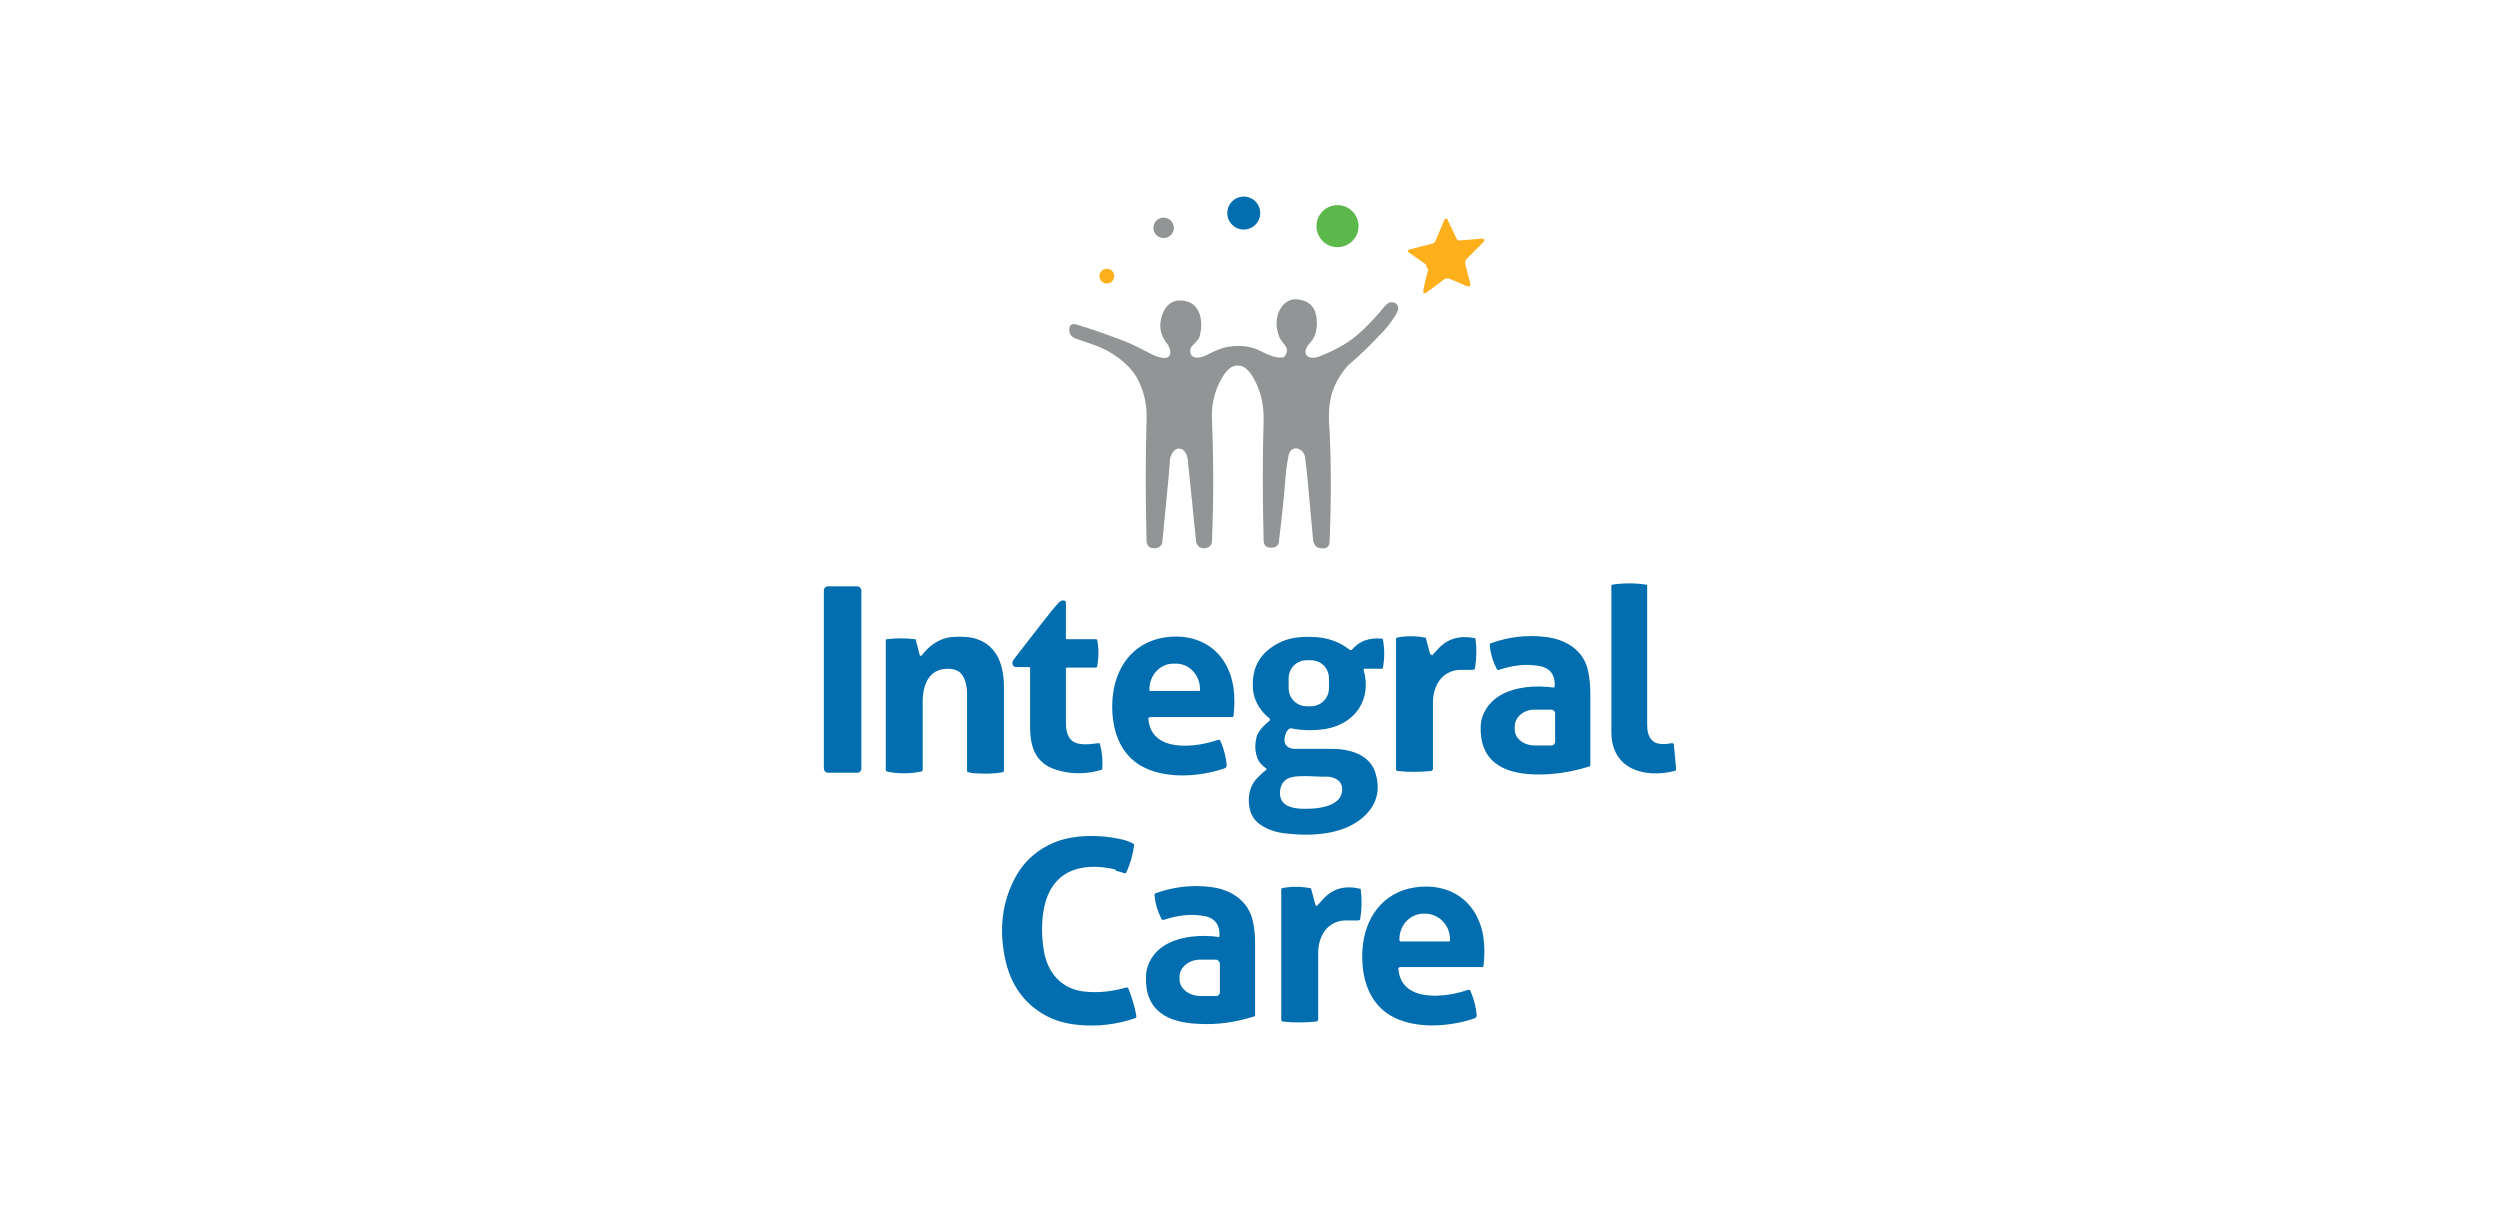 <?xml version="1.0" encoding="UTF-8"?>
<svg xmlns="http://www.w3.org/2000/svg" width="440" height="215" version="1.1" viewBox="0 0 440 215">
  <!-- Generator: Adobe Illustrator 28.7.1, SVG Export Plug-In . SVG Version: 1.2.0 Build 142)  -->
  <g>
    <g id="Layer_1">
      <g>
        <g>
          <path d="M221.8,37.5c0-1.6-1.3-2.9-2.9-2.9h0c-1.6,0-2.9,1.3-2.9,2.9s1.3,2.9,2.9,2.9,2.9-1.3,2.9-2.9h0" vector-effect="non-scaling-stroke" fill="none"/>
          <path d="M239.1,39.8c0-2-1.6-3.7-3.7-3.7s-3.7,1.6-3.7,3.7h0c0,2,1.6,3.7,3.7,3.7h0c2,0,3.7-1.6,3.7-3.7" vector-effect="non-scaling-stroke" fill="none"/>
          <path d="M206.6,40.1c0-1-.8-1.8-1.8-1.8h0c-1,0-1.8.8-1.8,1.8h0c0,1,.8,1.8,1.8,1.8h0c1,0,1.8-.8,1.8-1.8h0" vector-effect="non-scaling-stroke" fill="none"/>
          <path d="M251.1,47.1c-.3,1.3-.6,2.5-.9,3.7,0,.2,0,.4,0,.5,0,.1.2.2.4,0,0,0,0,0,0,0l3.1-2.3c.3-.3.8-.3,1.2-.2.5.2,1.5.6,2.8,1.2.2.1.4.1.5.1.2,0,.3-.1.3-.4l-.9-3.5c0-.4,0-.7.3-1l3-3c.1-.1.1-.3,0-.4,0,0-.2,0-.2,0l-3.8.3c-.3,0-.6-.1-.8-.4-.9-2-1.4-3-1.5-3.2,0-.1-.1-.2-.2-.2-.2,0-.3,0-.4.2l-1.5,3.6c-.1.3-.4.5-.7.6l-3.9,1c-.1,0-.2.2-.2.3,0,0,0,.1.1.2l3,2.1c.2.1.3.4.2.6" vector-effect="non-scaling-stroke" fill="none"/>
          <path d="M196.2,48.6c0-.7-.6-1.3-1.3-1.3-.7,0-1.3.6-1.3,1.3h0c0,.7.6,1.3,1.3,1.3h0c.7,0,1.3-.6,1.3-1.3" vector-effect="non-scaling-stroke" fill="none"/>
          <path d="M205.9,62.5c-.1.4-.5.7-1,.7-.8,0-1.6-.3-2.4-.7-2.1-1.1-3.9-1.9-5.6-2.6-2.4-.9-4.9-1.8-7.6-2.6-.7-.2-1.1,0-1.2.8,0,0,0,0,0,0,0,.7.3,1.3.9,1.6.7.3,2,.8,3.7,1.3,2.8,1,5.8,3.1,7.3,5.7,1.3,2.2,1.8,4.6,1.7,7.4-.3,6.5-.3,13.6,0,21.4,0,.9.5,1.3,1.4,1.2,0,0,0,0,0,0,.9,0,1.4-.5,1.4-1.4.6-6.4,1.1-11,1.3-13.9,0-.4.1-.8.2-1,.4-.8,1.1-1.6,2-1.1.7.4,1,1.5,1,2.4.5,5,.9,9.6,1.4,13.7,0,.9.6,1.3,1.5,1.3,0,0,0,0,0,0,.8,0,1.3-.5,1.3-1.3.3-6.9.2-14,0-21.4-.1-2.5.4-4.8,1.6-7,.7-1.4,1.8-2.7,3.5-2.4.8.2,1.5.9,1.9,1.6,1.5,2.4,2.2,4.9,2.1,7.7-.2,6.7-.3,13.8,0,21.4,0,.9.5,1.3,1.3,1.3h0c.8,0,1.3-.4,1.4-1.2.5-4,.9-7.9,1.2-11.7.1-1.3.3-2.4.5-3.4.5-2,2.7-1.1,2.9.4.2,2,.7,6.8,1.4,14.5,0,.9.6,1.4,1.5,1.5,0,0,0,0,0,0,.9,0,1.3-.3,1.4-1.2.3-6.8.3-13.4,0-19.6,0-2,0-3.4,0-4.4.2-1.7.7-3.1,1.3-4.2.8-1.4,1.5-2.4,2.2-3,2-1.8,3.8-3.5,5.5-5.3.9-.9,1.7-1.9,2.4-3,.5-.7.7-1.3.7-1.6,0-.8-.5-1.1-1.3-1-.4,0-.9.5-1.5,1.2-1.6,2-3.3,3.7-5.1,5.1-1.7,1.4-3.9,2.4-5.9,3.2-1.2.5-2.9.4-2.4-1.4,0-.2.3-.6.8-1.1,1-1.1,1.2-2.7,1-4.3-.2-1.6-1-2.6-2.3-3-1.8-.5-3.3,0-4.2,1.7-.8,1.5-.8,3.1,0,4.8.4.8,1.3,1.4,1.3,2.3,0,.4-.1.7-.4,1,0,0-.2.2-.3.2-1.3.2-2.7-.6-3.9-1.1-2-1-4.1-1.1-6.1-.7-.5,0-1.1.3-2,.7-.9.4-1.5.7-1.9.9-1,.4-2.7.5-2.4-1.2,0-.2.2-.4.4-.7.7-.9,1.1-1.4,1.2-1.5.7-2.2.4-5.7-2.4-6.3-1.8-.4-3.1.2-3.9,1.8-1,2.1-.8,4,.7,5.8.5.6.7,1.2.4,1.9" vector-effect="non-scaling-stroke" fill="none"/>
          <path d="M291,130.5c-.8-.6-1-1.9-1-2.8,0-8.3,0-16.5,0-24.5,0-.1,0-.2-.2-.2-2-.3-4-.3-6,0,0,0-.1,0-.1.2,0,12.7,0,21.3,0,25.9,0,6.4,5.8,8.1,11.1,6.7.2,0,.3-.2.3-.4l-.4-4.2c0-.2-.2-.3-.4-.3,0,0,0,0,0,0-.9.2-2.5.3-3.2-.3" vector-effect="non-scaling-stroke" fill="none"/>
          <path d="M151.6,103.9c0-.4-.3-.7-.7-.7h-5.2c-.4,0-.7.3-.7.7h0v31.4c0,.4.3.7.7.7h5.2c.4,0,.7-.3.7-.7h0v-31.4" vector-effect="non-scaling-stroke" fill="none"/>
          <path d="M181.3,117.6c0,2.8,0,6.3,0,10.4,0,4,1.4,6.8,5.4,7.7,2.4.5,4.7.5,7.1-.2.1,0,.2-.1.2-.2,0-1.4,0-2.9-.4-4.3,0-.2-.2-.2-.3-.2-1.4.3-3.6.6-4.7-.5-.8-.7-1-2-1-3.1,0-3.7,0-6.9,0-9.5,0-.1,0-.2.2-.2h5.1c0,0,.2,0,.2-.2.3-1.6.3-3.1,0-4.7,0,0,0-.1-.2-.1h-5.1c-.1,0-.2,0-.2-.2v-6.2c0-.2-.1-.4-.3-.4-.4,0-.8.1-1,.4-1.2,1.5-3.7,4.7-7.6,9.6-.3.4-.6.7-.5,1.2,0,.3.3.5.6.5h2.3c.1,0,.2,0,.2.2" vector-effect="non-scaling-stroke" fill="none"/>
          <path d="M162.2,115.4s0,0-.1,0c0,0,0,0,0,0l-.7-2.7c0-.1-.1-.2-.2-.2-1.7-.2-3.4-.2-4.9,0-.1,0-.2,0-.2.2v22.9c0,0,0,.2.2.2,2,.4,4,.4,6,0,.1,0,.2-.2.3-.3,0-7.3,0-11.1,0-11.3,0-2.2.3-5.2,2.7-6.2,1-.4,3-.5,3.9.4.8.8,1.2,2.5,1.2,3.6,0,3.9,0,8.4,0,13.6,0,.1,0,.2.2.3.3.1.7.2,1.2.2,1.8.2,3.4,0,4.9-.2.1,0,.2-.1.2-.3,0-2.6,0-7.5,0-14.6,0-3.6-.9-7.2-4.7-8.5-1.1-.4-2.5-.5-4.2-.4-2.3.2-4.3,1.5-5.6,3.3" vector-effect="non-scaling-stroke" fill="none"/>
          <path d="M202.1,126.3c0-.1,0-.2.1-.2h14.5c.1,0,.2,0,.2-.2.2-1.7.3-3.3,0-4.9-.9-6.4-5.9-9.9-12.2-8.9-5.6.9-8.7,5.3-9.1,10.8-.3,4.5.8,9.1,4.7,11.6,4.1,2.6,10.5,2.2,15.1.6.2,0,.3-.3.3-.5-.1-1.4-.5-2.9-1.1-4.3,0-.2-.2-.2-.4-.2-3.8,1.4-12,2.4-12.3-3.9" vector-effect="non-scaling-stroke" fill="none"/>
          <path d="M222.9,135.5c-.7.5-1.3,1-1.8,1.6-1.1,1.1-1.6,2.6-1.4,4.3.1,1.6.7,2.8,1.7,3.6,1.3,1,2.9,1.6,4.9,1.8,4.7.5,9.7.1,13.2-2.6,2.7-2.2,3.5-4.9,2.4-8.3-1.1-3.1-4.6-4-7.6-4-2.2,0-4.4,0-6.5,0-1.2,0-2-.7-1.8-1.9,0-.7.3-1.4.9-1.7.1,0,.2,0,.3,0,2,.4,4,.5,6,.1,5.2-.9,8.2-5.2,6.7-10.4,0-.1,0-.2.1-.3,0,0,0,0,0,0h3c.1,0,.2,0,.2-.2.3-1.6.3-3.2,0-4.9,0,0,0-.1-.2-.2-2.2-.2-3.9.4-5.3,2,0,0-.2,0-.3,0-1.9-1.5-4.2-2.2-6.8-2.3-2.3,0-4.2.3-5.8,1.1-3.1,1.6-4.6,4.1-4.5,7.5,0,1.2.3,2.3.8,3.2.5,1,1.3,1.9,2.2,2.6,0,0,0,.2,0,.3,0,0,0,0,0,0-.9.7-1.9,1.7-2.3,2.7-.4,1.2-.5,2.4,0,3.6.3.9,1,1.6,1.7,2.2,0,0,0,.2,0,.2,0,0,0,0,0,0" vector-effect="non-scaling-stroke" fill="none"/>
          <path d="M273.5,121c-3.1-.3-6.7-.1-9.4,1.4-2,1.2-3.3,3.2-3.4,5.4-.3,6.2,3.8,8.3,9.4,8.5,3.3.1,6.5-.3,9.7-1.4.1,0,.2-.1.2-.2,0-8.1,0-12.3,0-12.6,0-1.3-.1-2.7-.4-4-.8-3.6-3.9-5.6-7.5-6-3.3-.3-6.4,0-9.6,1.1-.1,0-.2.2-.2.3,0,1.4.4,2.8,1.2,4.2,0,.2.3.2.4.2,2.4-.9,4.7-1.1,7-.7,2,.3,3,1.5,2.8,3.7,0,0,0,.1-.1.1,0,0,0,0,0,0" vector-effect="non-scaling-stroke" fill="none"/>
          <path d="M251.8,115.4l-.7-2.6c0-.2-.1-.3-.3-.3-1.6-.3-3.2-.3-4.8,0-.1,0-.2.1-.2.3v22.9c0,.1.1.3.3.3,1.8.2,3.8.2,5.8,0,.2,0,.4-.2.4-.4,0-4.1,0-8.1,0-11.9,0-2.9,1.5-5.3,4.6-5.5,1,0,1.8,0,2.4,0,.2,0,.3,0,.4-.3.3-1.8.4-3.5.1-5.1,0-.1,0-.2-.2-.2-2.6-.5-4.7,0-6.3,1.8-.7.7-1.1,1.1-1.2,1.3,0,0-.1,0-.2,0" vector-effect="non-scaling-stroke" fill="none"/>
          <path d="M183.7,160.1c1.2-6.7,6.3-8.5,12.5-7.1,0,0,.6.2,1.6.5.1,0,.2,0,.2-.1.8-1.7,1.3-3.3,1.4-4.8,0-.1,0-.2-.1-.3-.7-.4-1.6-.7-2.7-.9-3.5-.7-7.5-.7-10.8.5-3.5,1.3-6,3.6-7.6,6.9-2.2,4.5-2.6,9.4-1.3,14.6,1,3.9,3.1,6.8,6.2,8.7,1.9,1.2,4.1,1.9,6.7,2.1,3.4.3,6.6-.1,9.8-1.2.2,0,.2-.2.2-.4-.3-1.7-.7-3.2-1.4-4.8,0-.2-.2-.2-.4-.2-2.4.8-4.9,1.1-7.5.7-4-.5-6.4-3.4-7-7.3-.4-2.5-.4-4.8,0-7.1" vector-effect="non-scaling-stroke" fill="none"/>
          <path d="M214.5,165c-3.1-.3-6.7-.2-9.4,1.4-2,1.2-3.3,3.2-3.4,5.4-.3,6.2,3.8,8.3,9.3,8.5,3.3.1,6.5-.3,9.7-1.3.1,0,.2-.1.2-.2,0-8.1,0-12.3,0-12.6,0-1.3-.1-2.7-.4-4-.8-3.6-3.9-5.6-7.5-6-3.3-.3-6.4,0-9.6,1.1-.1,0-.2.2-.2.3,0,1.4.4,2.8,1.2,4.2,0,.2.3.2.4.2,2.4-.8,4.7-1.1,7-.7,2,.3,3,1.6,2.8,3.7,0,0,0,.1-.1.1h0" vector-effect="non-scaling-stroke" fill="none"/>
          <path d="M246.1,170.3c0-.1,0-.2.1-.2h14.5c.1,0,.2,0,.2-.2.2-1.7.3-3.3,0-4.9-.8-6.4-5.9-9.9-12.2-8.9-5.6.9-8.7,5.3-9.1,10.8-.3,4.5.8,9.1,4.7,11.6,4.1,2.6,10.5,2.2,15.1.6.2,0,.3-.3.3-.5-.1-1.4-.5-2.9-1.1-4.3,0-.2-.2-.2-.4-.2-3.8,1.4-12,2.4-12.3-3.9" vector-effect="non-scaling-stroke" fill="none"/>
          <path d="M231.6,159.4l-.7-2.6c0-.2-.1-.3-.3-.3-1.6-.3-3.2-.3-4.8,0-.1,0-.2.1-.2.3v22.9c0,.1,0,.3.2.3,1.8.2,3.8.2,5.8,0,.2,0,.4-.2.4-.4,0-4.1,0-8.1,0-11.9,0-2.9,1.5-5.3,4.6-5.5,1,0,1.8,0,2.4,0,.2,0,.3,0,.4-.3.3-1.8.4-3.5.1-5.1,0-.1,0-.2-.2-.2-2.6-.5-4.7,0-6.3,1.7-.7.7-1.1,1.1-1.2,1.3,0,0-.1,0-.2,0" vector-effect="non-scaling-stroke" fill="none"/>
          <path d="M202.4,121.6h8.7c0,0,.1,0,.1-.1h0v-.2c0-2.5-1.9-4.5-4.2-4.5h-.5c-2.3,0-4.2,2-4.2,4.5h0v.2c0,0,0,.1.1.1" vector-effect="non-scaling-stroke" fill="none"/>
          <path d="M233.9,119.4c0-1.8-1.4-3.2-3.2-3.2h-.7c-1.8,0-3.2,1.4-3.2,3.2v1.7c0,1.8,1.4,3.2,3.2,3.2h.7c1.8,0,3.2-1.4,3.2-3.2h0v-1.7" vector-effect="non-scaling-stroke" fill="none"/>
          <path d="M230.1,136.6c-2,0-4.1-.1-4.7,2-.3,1.2-.1,2.2.7,2.9.5.4,1.3.7,2.4.8,2.4.2,8.1,0,7.7-3.7-.1-1.2-1.3-1.8-2.4-1.9-.7,0-1.9,0-3.7-.1" vector-effect="non-scaling-stroke" fill="none"/>
          <path d="M273.7,130.6v-5.1c0-.3-.3-.6-.7-.6h-3c-1.9,0-3.4,1.4-3.4,2.9,0,0,0,0,0,0v.6c0,1.6,1.6,2.8,3.5,2.8h3c.3,0,.6-.3.6-.6,0,0,0,0,0,0" vector-effect="non-scaling-stroke" fill="none"/>
          <path d="M214.7,174.7v-5.2c-.1-.3-.4-.6-.7-.6h-2.8c-2,0-3.6,1.4-3.6,3,0,0,0,0,0,0v.5c0,1.6,1.7,2.9,3.7,2.9h2.8c.3,0,.6-.3.6-.7h0" vector-effect="non-scaling-stroke" fill="none"/>
          <path d="M246.4,165.7h8.7c0,0,.1,0,.1-.2v-.2c0-2.5-2-4.5-4.4-4.5h-.2c-2.4,0-4.3,2-4.3,4.5h0v.2c0,0,0,.1.1.1" vector-effect="non-scaling-stroke" fill="none"/>
        </g>
        <circle cx="218.9" cy="37.5" r="2.9" fill="#026eaf"/>
        <circle cx="235.4" cy="39.8" r="3.7" fill="#5cb84a"/>
        <circle cx="204.8" cy="40.1" r="1.8" fill="#919596"/>
        <path d="M251.1,47.1c0-.2,0-.5-.2-.6l-3-2.1c-.1,0-.2-.3,0-.4,0,0,0,0,.2-.1l3.9-1c.3,0,.6-.3.7-.6l1.5-3.6c0-.1.2-.2.4-.2,0,0,.1,0,.2.2,0,.2.6,1.2,1.5,3.2.1.3.4.5.8.4l3.8-.3c.2,0,.3.1.3.3,0,0,0,.2,0,.2l-3,3c-.3.3-.4.6-.3,1l.9,3.5c0,.2,0,.4-.3.4-.1,0-.3,0-.5-.1-1.3-.6-2.3-1-2.8-1.2-.4-.2-.9-.1-1.2.2l-3.1,2.3c-.1,0-.3,0-.4,0,0,0,0,0,0,0,0-.1,0-.3,0-.5.2-1.1.5-2.4.9-3.7Z" fill="#fdaf1c"/>
        <circle cx="194.8" cy="48.6" r="1.3" fill="#fdaf1c"/>
        <path d="M205.9,62.5c.2-.7,0-1.3-.4-1.9-1.4-1.7-1.7-3.6-.7-5.8.8-1.6,2.1-2.2,3.9-1.8,2.8.6,3.1,4.1,2.4,6.3,0,.2-.4.7-1.2,1.5-.3.3-.4.6-.4.7-.2,1.7,1.4,1.6,2.4,1.2.4-.2,1.1-.5,1.9-.9.9-.4,1.5-.6,2-.7,2.1-.4,4.2-.3,6.1.7,1.2.6,2.6,1.3,3.9,1.1.1,0,.2,0,.3-.2.2-.3.4-.6.4-1,0-.9-1-1.5-1.3-2.3-.7-1.7-.7-3.3,0-4.8.9-1.7,2.3-2.3,4.2-1.7,1.3.4,2.1,1.4,2.3,3,.2,1.6,0,3.1-1,4.3-.5.5-.7.9-.8,1.1-.6,1.8,1.2,1.9,2.4,1.4,2-.8,4.1-1.8,5.9-3.2,1.8-1.4,3.4-3.1,5.1-5.1.6-.8,1.1-1.2,1.5-1.2.8,0,1.2.3,1.3,1,0,.3-.2.9-.7,1.6-.7,1.1-1.5,2.1-2.4,3-1.7,1.8-3.5,3.6-5.5,5.3-.7.6-1.4,1.6-2.2,3-.6,1.1-1.1,2.5-1.3,4.2-.1.9-.2,2.4,0,4.4.3,6.2.3,12.8,0,19.6,0,.9-.5,1.3-1.4,1.2,0,0,0,0,0,0-.9,0-1.4-.6-1.5-1.5-.7-7.7-1.1-12.5-1.4-14.5-.2-1.6-2.4-2.4-2.9-.4-.2,1-.4,2.1-.5,3.4-.3,3.8-.7,7.7-1.2,11.7,0,.8-.6,1.2-1.4,1.2h0c-.9,0-1.3-.5-1.3-1.3-.2-7.6-.2-14.8,0-21.4,0-2.8-.6-5.3-2.1-7.7-.5-.7-1.1-1.4-1.9-1.6-1.7-.4-2.7,1-3.5,2.4-1.2,2.2-1.7,4.5-1.6,7,.3,7.4.3,14.6,0,21.4,0,.8-.5,1.2-1.3,1.3,0,0,0,0,0,0-.9,0-1.4-.5-1.5-1.3-.4-4.2-.9-8.7-1.4-13.7,0-.8-.3-2-1-2.4-1-.5-1.7.3-2,1.1-.1.2-.2.5-.2,1-.2,2.9-.7,7.5-1.3,13.9,0,.9-.6,1.4-1.4,1.4,0,0,0,0,0,0-.9,0-1.3-.4-1.4-1.2-.2-7.8-.2-14.9,0-21.4.1-2.8-.5-5.2-1.7-7.4-1.5-2.6-4.5-4.7-7.3-5.7-1.7-.6-2.9-1-3.7-1.3-.6-.3-1-.9-.9-1.6,0,0,0,0,0,0,0-.7.5-1,1.2-.8,2.7.8,5.2,1.7,7.6,2.6,1.7.6,3.5,1.5,5.6,2.6.8.4,1.6.7,2.4.7.4,0,.8-.2,1-.7Z" fill="#919596"/>
        <path d="M291,130.5c.7.6,2.3.5,3.2.3.2,0,.4,0,.4.3,0,0,0,0,0,0l.4,4.2c0,.2,0,.3-.3.4-5.3,1.3-11-.3-11.1-6.7,0-4.6,0-13.2,0-25.9,0,0,0-.1.1-.2,2.1-.3,4.1-.3,6,0,.1,0,.2,0,.2.2,0,8,0,16.2,0,24.5,0,1,.2,2.2,1,2.8Z" fill="#026eaf"/>
        <rect x="145" y="103.2" width="6.6" height="32.8" rx=".7" ry=".7" fill="#026eaf"/>
        <path d="M181.1,117.4h-2.3c-.3,0-.5-.2-.6-.5-.1-.5.2-.8.5-1.2,3.8-4.9,6.3-8.2,7.6-9.6.3-.3.6-.5,1-.4.2,0,.3.2.3.4v6.2c0,.1,0,.2.2.2h5.1c0,0,.1,0,.2.1.3,1.5.3,3.1,0,4.7,0,0,0,.1-.2.2h-5.1c-.1,0-.2,0-.2.2,0,2.6,0,5.8,0,9.5,0,1.1.2,2.4,1,3.1,1.1,1,3.2.7,4.7.5.2,0,.3,0,.3.2.4,1.5.5,2.9.4,4.3,0,.1,0,.2-.2.2-2.4.7-4.7.8-7.1.2-4.1-.9-5.4-3.7-5.4-7.7,0-4.1,0-7.6,0-10.4,0-.1,0-.2-.2-.2Z" fill="#026eaf"/>
        <path d="M162.2,115.4c1.3-1.8,3.3-3.2,5.6-3.3,1.7-.1,3.1,0,4.2.4,3.7,1.3,4.7,4.9,4.7,8.5,0,7.1,0,12,0,14.6,0,.1,0,.2-.2.3-1.5.3-3.1.3-4.9.2-.4,0-.8-.1-1.2-.2-.1,0-.2-.1-.2-.3,0-5.2,0-9.7,0-13.6,0-1.1-.3-2.8-1.2-3.6-.9-.9-2.9-.8-3.9-.4-2.4,1-2.8,4-2.7,6.2,0,.2,0,4,0,11.3,0,.1-.1.3-.3.3-2,.4-4,.4-6,0,0,0-.2-.1-.2-.2v-22.9c0-.1,0-.2.2-.2,1.6-.2,3.2-.2,4.9,0,.1,0,.2,0,.2.2l.7,2.7s0,0,0,0c0,0,0,0,0,0Z" fill="#026eaf"/>
        <path d="M202.1,126.3c.3,6.3,8.4,5.3,12.3,3.9.2,0,.3,0,.4.2.6,1.4,1,2.9,1.1,4.3,0,.2-.1.4-.3.5-4.6,1.6-10.9,2-15.1-.6-3.9-2.5-5-7.1-4.7-11.6.4-5.4,3.5-9.9,9.1-10.8,6.3-1,11.3,2.5,12.2,8.9.2,1.5.2,3.2,0,4.9,0,.1-.1.2-.2.2h-14.5c-.1,0-.2,0-.1.2ZM202.4,121.6h8.7c0,0,.1,0,.1-.1h0v-.2c0-2.5-1.9-4.5-4.2-4.5h-.5c-2.3,0-4.2,2-4.2,4.5h0v.2c0,0,0,.1.1.1Z" fill="#026eaf"/>
        <path d="M222.9,135.5c0,0,0-.2,0-.2,0,0,0,0,0,0-.8-.6-1.5-1.3-1.7-2.2-.4-1.2-.3-2.4,0-3.6.4-1,1.4-2,2.3-2.7,0,0,0-.2,0-.3,0,0,0,0,0,0-.9-.7-1.7-1.6-2.2-2.6-.5-.9-.8-2-.8-3.2-.1-3.4,1.4-5.9,4.5-7.5,1.5-.8,3.4-1.2,5.8-1.1,2.6,0,4.9.8,6.8,2.3,0,0,.2,0,.3,0,1.3-1.6,3.1-2.2,5.3-2,0,0,.2,0,.2.2.3,1.6.3,3.2,0,4.9,0,.1-.1.2-.2.2h-3c-.1,0-.2,0-.2.2,0,0,0,0,0,0,1.5,5.2-1.5,9.5-6.7,10.4-2,.3-4,.3-6-.1-.1,0-.2,0-.3,0-.6.4-.8,1-.9,1.7-.2,1.2.6,1.9,1.8,1.9,2.2,0,4.3,0,6.5,0,3,0,6.5.9,7.6,4,1.1,3.3.3,6.1-2.4,8.3-3.5,2.8-8.6,3.1-13.2,2.6-2-.2-3.6-.8-4.9-1.8-1-.8-1.6-2-1.7-3.6-.1-1.8.4-3.2,1.4-4.3.5-.5,1.1-1.1,1.8-1.6ZM233.9,119.4c0-1.8-1.4-3.2-3.2-3.2h-.7c-1.8,0-3.2,1.4-3.2,3.2v1.7c0,1.8,1.4,3.2,3.2,3.2h.7c1.8,0,3.2-1.4,3.2-3.2h0v-1.7ZM230.1,136.6c-2,0-4.1-.1-4.7,2-.3,1.2-.1,2.2.7,2.9.5.4,1.3.7,2.4.8,2.4.2,8.1,0,7.7-3.7-.1-1.2-1.3-1.8-2.4-1.9-.7,0-1.9,0-3.7-.1Z" fill="#026eaf"/>
        <path d="M273.5,121c0,0,.1,0,.1-.1,0,0,0,0,0,0,.2-2.1-.8-3.4-2.8-3.7-2.3-.4-4.6-.1-7,.7-.2,0-.3,0-.4-.2-.7-1.4-1.1-2.8-1.2-4.2,0-.1,0-.2.2-.3,3.1-1.1,6.3-1.5,9.6-1.1,3.6.4,6.8,2.4,7.5,6,.3,1.3.4,2.7.4,4,0,.3,0,4.5,0,12.6,0,.1,0,.2-.2.2-3.2,1-6.4,1.5-9.7,1.4-5.5-.2-9.6-2.3-9.4-8.5.1-2.2,1.4-4.2,3.4-5.4,2.8-1.6,6.3-1.8,9.4-1.4ZM273.7,130.6v-5.1c0-.3-.3-.6-.7-.6h-3c-1.9,0-3.4,1.4-3.4,2.9,0,0,0,0,0,0v.6c0,1.6,1.6,2.8,3.5,2.8h3c.3,0,.6-.3.6-.6,0,0,0,0,0,0Z" fill="#026eaf"/>
        <path d="M252,115.4c.2-.2.6-.6,1.2-1.3,1.6-1.7,3.7-2.3,6.3-1.8.1,0,.2,0,.2.2.2,1.6.2,3.3-.1,5.1,0,.2-.2.3-.4.3-.6,0-1.4,0-2.4,0-3,.2-4.5,2.7-4.6,5.5,0,3.8,0,7.8,0,11.9,0,.2-.2.4-.4.4-2,.2-4,.2-5.8,0-.1,0-.3-.1-.3-.3v-22.9c0-.1,0-.2.2-.3,1.6-.3,3.2-.3,4.8,0,.2,0,.3.1.3.3l.7,2.6c0,.1,0,.1.2,0Z" fill="#026eaf"/>
        <path d="M196.2,153c-6.2-1.4-11.3.4-12.5,7.1-.4,2.2-.4,4.6,0,7.1.6,3.9,3,6.8,7,7.3,2.6.3,5.1,0,7.5-.7.2,0,.3,0,.4.2.6,1.5,1.1,3.1,1.4,4.8,0,.2,0,.3-.2.4-3.2,1.1-6.5,1.5-9.8,1.2-2.6-.2-4.8-.9-6.7-2.1-3.2-2-5.2-4.9-6.2-8.7-1.3-5.3-.9-10.2,1.3-14.6,1.6-3.3,4.2-5.6,7.6-6.9,3.3-1.2,7.3-1.2,10.8-.5,1.1.2,2,.5,2.7.9,0,0,.2.2.1.3-.2,1.5-.6,3.1-1.4,4.8,0,.1-.1.1-.2.1-1-.3-1.5-.4-1.6-.5Z" fill="#026eaf"/>
        <path d="M214.5,165c0,0,.1,0,.1-.1h0c.2-2.1-.8-3.4-2.8-3.7-2.3-.4-4.6-.1-7,.7-.2,0-.3,0-.4-.2-.7-1.4-1.1-2.8-1.2-4.2,0-.1,0-.2.2-.3,3.1-1.1,6.3-1.5,9.6-1.1,3.6.4,6.7,2.4,7.5,6,.3,1.3.4,2.7.4,4,0,.3,0,4.5,0,12.6,0,.1,0,.2-.2.2-3.2,1-6.4,1.5-9.7,1.3-5.5-.2-9.6-2.3-9.3-8.5.1-2.2,1.4-4.2,3.4-5.4,2.8-1.6,6.3-1.8,9.4-1.4ZM214.7,174.7v-5.2c-.1-.3-.4-.6-.7-.6h-2.8c-2,0-3.6,1.4-3.6,3,0,0,0,0,0,0v.5c0,1.6,1.7,2.9,3.7,2.9h2.8c.3,0,.6-.3.6-.7h0Z" fill="#026eaf"/>
        <path d="M246.1,170.3c.3,6.3,8.4,5.3,12.3,3.9.2,0,.3,0,.4.2.6,1.4,1,2.9,1.1,4.3,0,.2-.1.4-.3.5-4.6,1.6-10.9,2-15.1-.6-3.9-2.5-5-7.1-4.7-11.6.4-5.4,3.5-9.9,9.1-10.8,6.3-1,11.3,2.5,12.2,8.9.2,1.5.2,3.2,0,4.9,0,.1-.1.2-.2.2h-14.5c-.1,0-.2,0-.1.2ZM246.4,165.7h8.7c0,0,.1,0,.1-.2v-.2c0-2.5-2-4.5-4.4-4.5h-.2c-2.4,0-4.3,2-4.3,4.5h0v.2c0,0,0,.1.1.1Z" fill="#026eaf"/>
        <path d="M231.6,159.4c0,.1,0,.1.2,0,.2-.2.6-.6,1.2-1.3,1.6-1.7,3.7-2.3,6.3-1.7.1,0,.2,0,.2.2.2,1.6.2,3.3-.1,5.1,0,.2-.2.3-.4.3-.6,0-1.4,0-2.4,0-3,.2-4.5,2.7-4.6,5.5,0,3.8,0,7.8,0,11.9,0,.2-.2.4-.4.4-2,.2-4,.2-5.8,0-.1,0-.3-.1-.3-.3v-22.9c0-.1,0-.2.2-.3,1.6-.3,3.2-.3,4.8,0,.2,0,.3.1.3.3l.7,2.6Z" fill="#026eaf"/>
      </g>
    </g>
  </g>
</svg>